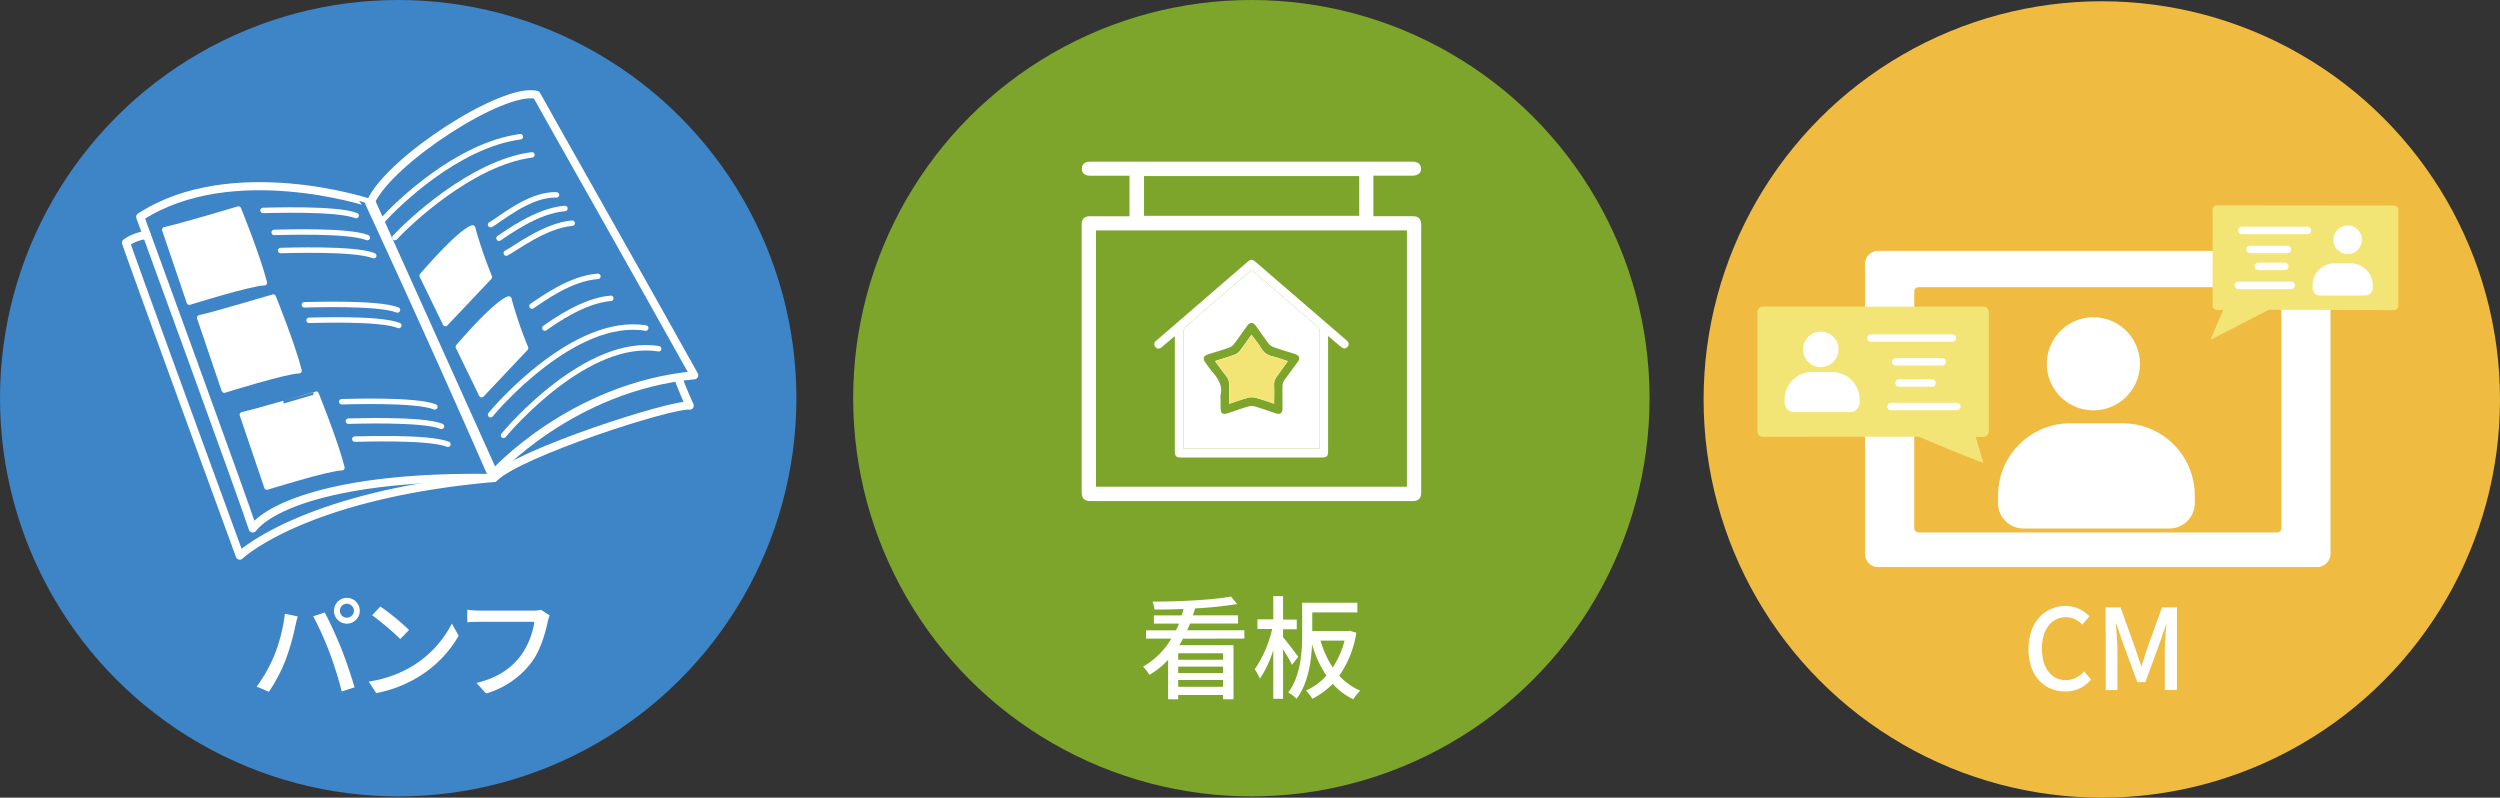 <svg id="レイヤー_1" data-name="レイヤー 1" xmlns="http://www.w3.org/2000/svg" viewBox="0 0 668.63 213.34"><rect x="0" y="0" width="668.63" height="213.34" fill="#333333" stroke="none"/><defs><style>.cls-1{fill:#3d85c7;}.cls-2,.cls-4,.cls-7{fill:#fff;}.cls-3,.cls-5{fill:none;}.cls-3,.cls-4,.cls-5,.cls-7{stroke:#fff;stroke-linecap:round;stroke-linejoin:round;}.cls-3{stroke-width:2.17px;}.cls-4,.cls-5{stroke-width:1.46px;}.cls-6{fill:#7da52b;}.cls-7{stroke-width:1.44px;}.cls-8{fill:#f3e575;}.cls-9{fill:#f0bb41;}</style></defs><circle class="cls-1" cx="106.5" cy="106.5" r="106.5"/><path class="cls-2" d="M741.78,1057.72l3.43.69c-.21.75-.48,1.89-.63,2.55a62.88,62.88,0,0,1-2.65,9.24,43,43,0,0,1-4.42,8.37l-3.27-1.38a39.7,39.7,0,0,0,4.66-8.22A44,44,0,0,0,741.78,1057.72Zm7.58.66,3.09-1c1.21,2.25,3.22,6.6,4.42,9.63,1.15,2.88,2.74,7.56,3.55,10.38l-3.43,1.11a102.34,102.34,0,0,0-3.27-10.44A86.74,86.74,0,0,0,749.36,1058.38Zm9-4.92a3.45,3.45,0,1,1,0,6.9,3.45,3.45,0,1,1,0-6.9Zm0,5.31a1.9,1.9,0,0,0,1.89-1.86,1.92,1.92,0,0,0-1.89-1.89,1.9,1.9,0,0,0-1.87,1.89A1.87,1.87,0,0,0,758.32,1058.77Z" transform="translate(-665.59 -893.56)"/><path class="cls-2" d="M776,1071.64a28.66,28.66,0,0,0,10.44-11.31l1.83,3.27a31,31,0,0,1-10.55,10.86,33.25,33.25,0,0,1-11.52,4.47l-2-3.09A31.22,31.22,0,0,0,776,1071.64Zm-1-9.6-2.37,2.43a68.5,68.5,0,0,0-7.52-6.36l2.2-2.34A60.85,60.85,0,0,1,774.94,1062Z" transform="translate(-665.59 -893.56)"/><path class="cls-2" d="M812.61,1058.17a9.12,9.12,0,0,0-.54,1.74c-.66,3.06-2,7.83-4.48,11a23.35,23.35,0,0,1-12,8.13l-2.56-2.82c5.86-1.44,9.26-4,11.72-7.14a20.62,20.62,0,0,0,3.76-9.21H793.79c-1.29,0-2.49.06-3.24.12v-3.36a26.9,26.9,0,0,0,3.24.24h14.58a7.77,7.77,0,0,0,1.93-.21Z" transform="translate(-665.59 -893.56)"/><path class="cls-3" d="M797.71,1021.41c6.42-6.69,47.84-20,52.34-19.36-1.73-3.8-2.77-6.57-2.77-6.57" transform="translate(-665.59 -893.56)"/><path class="cls-3" d="M704.82,956.41a11.88,11.88,0,0,0-5.53,2.07c3.46,10,30.43,83.68,30.43,83.68s16.94-16.25,67.77-20.75" transform="translate(-665.59 -893.56)"/><path class="cls-3" d="M764.85,947.39l32.81,72.81s20.75-23.17,53.6-26.28c-15.21-27.32-39.77-70.54-42.19-75C800.08,916.81,770,936.33,764.85,947.39Z" transform="translate(-665.59 -893.56)"/><path class="cls-3" d="M703.09,951.57s27.67,75.72,30.09,83.33c5.18-6.57,24.89-14.18,64.31-13.49-16.6-38-33.19-73.65-33.19-73.65S727.64,935.66,703.09,951.57Z" transform="translate(-665.59 -893.56)"/><path class="cls-4" d="M709.66,955l6.57,19.37s16.6-5.19,20.06-5.19c-1.73-6.91-6.92-19.71-6.92-19.71S713.12,954.33,709.66,955Z" transform="translate(-665.59 -893.56)"/><path class="cls-4" d="M719,978.54l6.57,19.36s16.6-5.19,20-5.19c-1.72-6.91-6.91-19.71-6.91-19.71S722.46,977.85,719,978.54Z" transform="translate(-665.59 -893.56)"/><path class="cls-4" d="M730.41,1004.47l6.57,19.36s16.6-5.18,20.06-5.18c-1.73-6.92-6.92-19.71-6.92-19.71S733.87,1003.78,730.41,1004.47Z" transform="translate(-665.59 -893.56)"/><path class="cls-5" d="M735.94,949.84c1.39,0,19.71-.69,24.9,1.38" transform="translate(-665.59 -893.56)"/><path class="cls-5" d="M738.92,955.72c1.39,0,19.71-.7,24.9,1.38" transform="translate(-665.59 -893.56)"/><path class="cls-5" d="M740.65,960.56c1.38,0,19.71-.7,24.9,1.38" transform="translate(-665.59 -893.56)"/><path class="cls-5" d="M747,975.08c1.38,0,19.71-.69,24.89,1.38" transform="translate(-665.59 -893.56)"/><path class="cls-5" d="M748.26,979.23c1.39,0,18.8-.69,24,1.38" transform="translate(-665.59 -893.56)"/><path class="cls-5" d="M757,1001c1.38,0,19.7-.69,24.89,1.38" transform="translate(-665.59 -893.56)"/><path class="cls-5" d="M758.76,1006.2c1.39,0,19.71-.69,24.9,1.38" transform="translate(-665.59 -893.56)"/><path class="cls-5" d="M760.49,1011c1.39,0,19.71-.69,24.9,1.38" transform="translate(-665.59 -893.56)"/><path class="cls-5" d="M768.1,952.26c3.46-3.81,19.64-19.87,36.65-22.13" transform="translate(-665.59 -893.56)"/><path class="cls-5" d="M771.21,957.1c3.46-3.8,20.42-20,36.65-22.13" transform="translate(-665.59 -893.56)"/><path class="cls-4" d="M784.72,980.09,778.5,967.3s9.68-11.41,13.48-12.79a114.13,114.13,0,0,0,4.5,13.14Z" transform="translate(-665.59 -893.56)"/><path class="cls-4" d="M794.4,999.11l-6.22-12.79s9.68-11.41,13.49-12.8a112.18,112.18,0,0,0,4.49,13.14Z" transform="translate(-665.59 -893.56)"/><path class="cls-5" d="M796.8,953.64c2.07-1,10.37-8.3,17.63-7.95" transform="translate(-665.59 -893.56)"/><path class="cls-5" d="M799.05,957.27c2.16-1.38,10.18-7.4,17.63-7.95" transform="translate(-665.59 -893.56)"/><path class="cls-5" d="M801,961.25c2.07-1,10.37-7.44,17.63-8" transform="translate(-665.59 -893.56)"/><path class="cls-5" d="M807.86,975.42c2.86-1.9,10.35-7.46,17.64-7.95" transform="translate(-665.59 -893.56)"/><path class="cls-5" d="M811.32,981.3c2.59-1.85,10.54-7.42,17.64-7.95" transform="translate(-665.59 -893.56)"/><path class="cls-5" d="M796.8,1004.47c1.38-1.73,22.47-26.28,41.49-23.17" transform="translate(-665.59 -893.56)"/><path class="cls-5" d="M800.26,1010c1.38-1.73,22.47-26.28,41.49-23.16" transform="translate(-665.59 -893.56)"/><circle class="cls-6" cx="334.68" cy="106.5" r="106.5"/><path class="cls-2" d="M982,1064.38c-.33.6-.63,1.17-1,1.74h14.49v14.46h-2.8v-1.14h-12v1.14H978v-10.53a22,22,0,0,1-5,4,11,11,0,0,0-1.71-2.19,20.78,20.78,0,0,0,7.57-7.5h-6.76v-2.22h8c.3-.57.57-1.2.84-1.8H974.2v-2.19h7.43c.21-.57.36-1.14.51-1.71-2.65.09-5.29.15-7.78.15a6.83,6.83,0,0,0-.55-2.13c7.28,0,16.15-.45,21-1.35l1.68,2a104.25,104.25,0,0,1-11.27,1.17c-.18.63-.39,1.23-.6,1.86h12.08v2.19H983.88c-.24.6-.51,1.23-.78,1.8h15.3v2.22Zm10.7,3.9h-12V1070h12Zm-12,5.28h12v-1.71h-12Zm12,3.69v-1.83h-12v1.83Z" transform="translate(-665.59 -893.56)"/><path class="cls-2" d="M1011.15,1071.37a42.39,42.39,0,0,0-2.4-4.14v13.23h-2.62v-13a29.3,29.3,0,0,1-3.58,7.62,15.55,15.55,0,0,0-1.38-2.52,31.5,31.5,0,0,0,4.66-10.77h-3.94v-2.58h4.24V1053h2.62v6.27h3.66v2.58h-3.66v2.13c.87,1,3.48,4.44,4.06,5.25Zm17.2-8.58a27.62,27.62,0,0,1-4.57,11.49,15.85,15.85,0,0,0,5.62,4,11,11,0,0,0-1.87,2.31,17.6,17.6,0,0,1-5.5-4.14,20.24,20.24,0,0,1-5.47,4,9.89,9.89,0,0,0-1.68-2.19,16.65,16.65,0,0,0,5.47-4,29.21,29.21,0,0,1-3.85-8.4c-.21,4.77-1.08,10.59-4.15,14.58a10.29,10.29,0,0,0-2.22-1.68c3.4-4.5,3.73-11,3.73-15.66v-8.34h14.76v2.58h-12.06v5h9.59l.45-.09Zm-9.59,2.1a26.1,26.1,0,0,0,3.27,7.17,22.42,22.42,0,0,0,3.16-7.17Z" transform="translate(-665.59 -893.56)"/><path class="cls-2" d="M1000.3,965.73c-6,5.14-11.84,10.19-17.66,15.28a2.19,2.19,0,0,0-.55,1.51q0,14.93,0,29.86v1.17h36.39c0-.33.07-.62.08-.9,0-10.13,0-20.27,0-30.41a2,2,0,0,0-.66-1.35c-3.54-3.12-7.13-6.19-10.71-9.28Z" transform="translate(-665.59 -893.56)"/><path class="cls-7" d="M968.4,952.12V939.84H957.25c-.82,0-1.62-.18-1.61-1.18s.79-1.15,1.63-1.15h86c.75,0,1.41.08,1.65.91s-.43,1.41-1.58,1.41c-3.31,0-6.61,0-9.92,0h-1.24v12.28h11.19c1.25,0,1.6.36,1.6,1.63v71.49c0,1.25-.37,1.62-1.62,1.62H957.24c-1.26,0-1.63-.36-1.63-1.6q0-35.81,0-71.6c0-1.17.38-1.54,1.57-1.54ZM958,954.46v70h84.59v-70Zm71.84-14.53h-59V952h59Z" transform="translate(-665.59 -893.56)"/><path class="cls-2" d="M1020.79,983.4V1014c0,1.63-.28,1.92-1.86,1.92H981.65c-1.54,0-1.85-.3-1.85-1.82V983.44l-2.64,2.23c-.27.23-.54.48-.82.71-.58.49-1.21.61-1.73,0a1.12,1.12,0,0,1,.23-1.72l6.85-5.9L998.77,964c1.48-1.28,1.59-1.27,3.08,0l23.35,20.13.41.36c.64.52,1,1.17.35,1.86s-1.29.38-1.89-.16C1023.05,985.33,1022,984.45,1020.79,983.4Zm-20.49-17.67c-6,5.14-11.84,10.19-17.66,15.28a2.19,2.19,0,0,0-.55,1.51q0,14.93,0,29.86v1.17h36.39c0-.33.07-.62.08-.9,0-10.13,0-20.27,0-30.41a2,2,0,0,0-.66-1.35c-3.54-3.12-7.13-6.19-10.71-9.28Z" transform="translate(-665.59 -893.56)"/><path class="cls-6" d="M992,999.27c.69-2.26-.49-4.37-2.22-6.33-.64-.73-1.19-1.56-1.76-2.35-.83-1.17-.62-1.84.72-2.27,1.87-.6,3.74-1.14,5.59-1.79a3,3,0,0,0,1.34-1c1.19-1.56,2.29-3.18,3.44-4.77.81-1.12,1.57-1.11,2.39,0,1.13,1.56,2.21,3.16,3.38,4.68a3.3,3.3,0,0,0,1.42,1c1.84.65,3.72,1.19,5.58,1.79,1.29.42,1.52,1.12.74,2.2-1.17,1.62-2.4,3.2-3.54,4.84a2.77,2.77,0,0,0-.48,1.47c-.05,2,0,4,0,6,0,1.34-.59,1.76-1.87,1.35-1.82-.6-3.63-1.27-5.46-1.81a3.46,3.46,0,0,0-1.86,0c-1.8.53-3.57,1.18-5.36,1.77-1.54.51-2,.13-2-1.54Zm18-9.12c-1.47-.47-2.79-1-4.15-1.3a4.58,4.58,0,0,1-3-2.2c-.74-1.22-1.65-2.33-2.56-3.58-1.12,1.57-2.1,3-3.17,4.38a3.41,3.41,0,0,1-1.44,1c-1.65.6-3.34,1.09-5.14,1.67,1,1.39,1.93,2.7,2.93,3.94a3.84,3.84,0,0,1,.86,2.71c-.07,1.56,0,3.14,0,4.8,1.73-.58,3.33-1.17,5-1.62a4.07,4.07,0,0,1,2.08,0c1.65.45,3.27,1,4.93,1.6,0-1.7.05-3.26,0-4.82a3.65,3.65,0,0,1,.82-2.61C1008.1,992.89,1009,991.55,1010.05,990.15Z" transform="translate(-665.59 -893.56)"/><path class="cls-8" d="M1010.05,990.15c-1.47-.47-2.79-1-4.15-1.3a4.58,4.58,0,0,1-3-2.2c-.74-1.22-1.65-2.33-2.56-3.58-1.12,1.57-2.1,3-3.17,4.38a3.41,3.41,0,0,1-1.44,1c-1.65.6-3.34,1.09-5.14,1.67,1,1.39,1.93,2.7,2.93,3.94a3.84,3.84,0,0,1,.86,2.71c-.07,1.56,0,3.14,0,4.8,1.73-.58,3.33-1.17,5-1.62a4.07,4.07,0,0,1,2.08,0c1.65.45,3.27,1,4.93,1.6,0-1.7.05-3.26,0-4.82a3.65,3.65,0,0,1,.82-2.61C1008.1,992.89,1009,991.55,1010.05,990.15Z" transform="translate(-665.59 -893.56)"/><circle class="cls-9" cx="562.13" cy="106.84" r="106.5"/><path class="cls-2" d="M1208.11,1067.14c0-7.2,4.39-11.52,10-11.52a8.56,8.56,0,0,1,6.29,2.79l-1.9,2.22a5.88,5.88,0,0,0-4.33-2c-3.81,0-6.46,3.18-6.46,8.37s2.47,8.46,6.37,8.46a6.44,6.44,0,0,0,4.9-2.34l1.87,2.19a8.76,8.76,0,0,1-6.89,3.18C1212.38,1078.51,1208.11,1074.37,1208.11,1067.14Z" transform="translate(-665.59 -893.56)"/><path class="cls-2" d="M1228.74,1056h4l4,11.16c.51,1.47,1,3,1.48,4.47h.15c.51-1.5.93-3,1.44-4.47l4-11.16h4v22.08h-3.24V1067.2c0-2,.27-4.83.45-6.84H1245l-1.77,5.1-3.85,10.53h-2.17l-3.87-10.53-1.75-5.1h-.12c.15,2,.42,4.86.42,6.84v10.92h-3.12Z" transform="translate(-665.59 -893.56)"/><rect class="cls-2" x="500.84" y="69.13" width="120.42" height="80.47" rx="1.39"/><path class="cls-2" d="M1285.46,1041.11h-107c-3.46,0-7-.15-10.42,0,0,0-.13,0-.17,0,.29-.12.76.41.67.65,0,0,0-.07,0-.1a11.06,11.06,0,0,0,0-1.41V964.71a4.51,4.51,0,0,0,0-.52s0-.07,0-.1c.09.24-.37.77-.67.65a2.15,2.15,0,0,0,.62,0H1284.2a10.28,10.28,0,0,0,1.11,0s.11,0,.15,0c-.3.13-.74-.43-.66-.65a.48.48,0,0,0,0,.12,12.35,12.35,0,0,0,0,1.49v75.45a4,4,0,0,0,0,.49.4.4,0,0,0,0,.11c-.09-.26.34-.62.66-.64a2.1,2.1,0,0,0-2,2.05,2.07,2.07,0,0,0,2,2.06,3.61,3.61,0,0,0,3.44-3.83V978.21c0-4.67.11-9.35,0-14a3.51,3.51,0,0,0-3.48-3.56H1168.35a5.52,5.52,0,0,0-1.28.09,3.6,3.6,0,0,0-2.69,3.75v75.77c0,.47,0,1,0,1.42a3.54,3.54,0,0,0,3.5,3.55c1,0,2,0,2.93,0h114.65C1288.1,1045.22,1288.11,1041.11,1285.46,1041.11Z" transform="translate(-665.59 -893.56)"/><rect class="cls-9" x="511.97" y="76.81" width="98.17" height="65.6" rx="1.13"/><path class="cls-2" d="M1237.92,990.86a12.45,12.45,0,1,1-12.45-12.45A12.46,12.46,0,0,1,1237.92,990.86Z" transform="translate(-665.59 -893.56)"/><path class="cls-2" d="M553.77,113.2H567.7A19.34,19.34,0,0,1,587,132.54v2a6.81,6.81,0,0,1-6.81,6.81h-39a6.81,6.81,0,0,1-6.81-6.81v-2A19.34,19.34,0,0,1,553.77,113.2Z"/><path class="cls-8" d="M1179,1010.36l-.08.07,8.93,3.73,8.22,3.24-2.09-7h2.08a1.45,1.45,0,0,0,1.44-1.44V977a1.45,1.45,0,0,0-1.44-1.44h-59a1.45,1.45,0,0,0-1.44,1.44v31.94a1.45,1.45,0,0,0,1.44,1.44Z" transform="translate(-665.59 -893.56)"/><path class="cls-2" d="M1166,985h21.76a1,1,0,0,0,0-2H1166a1,1,0,0,0,0,2Z" transform="translate(-665.59 -893.56)"/><path class="cls-2" d="M1172.64,991.33H1185a1,1,0,0,0,0-2h-12.39a1,1,0,0,0,0,2Z" transform="translate(-665.59 -893.56)"/><path class="cls-2" d="M1173.5,997h8.79a1,1,0,0,0,0-2h-8.79a1,1,0,0,0,0,2Z" transform="translate(-665.59 -893.56)"/><path class="cls-2" d="M1171.34,1003.29h17.58a1,1,0,0,0,0-2h-17.58a1,1,0,0,0,0,2Z" transform="translate(-665.59 -893.56)"/><path class="cls-8" d="M1272.21,976.4l.07.06-7.76,4-7.76,4,3.42-8h-1.67a1.16,1.16,0,0,1-1.16-1.16l0-25.65a1.16,1.16,0,0,1,1.16-1.16l47.36.05a1.16,1.16,0,0,1,1.16,1.16l0,25.66a1.17,1.17,0,0,1-1.16,1.15Z" transform="translate(-665.59 -893.56)"/><path class="cls-2" d="M1282.68,954.19h-17.49a1,1,0,0,0,0,2h17.49a1,1,0,0,0,0-2Z" transform="translate(-665.59 -893.56)"/><path class="cls-2" d="M1277.34,959.28h-9.95a1,1,0,0,0,0,2h9.95a1,1,0,0,0,0-2Z" transform="translate(-665.59 -893.56)"/><path class="cls-2" d="M1276.64,963.8h-7.06a1,1,0,1,0,0,2h7.06a1,1,0,0,0,1-1,1,1,0,0,0-1-1Z" transform="translate(-665.59 -893.56)"/><path class="cls-2" d="M1278.38,968.89h-14.13a1,1,0,0,0,0,2h14.13a1,1,0,0,0,0-2Z" transform="translate(-665.59 -893.56)"/><path class="cls-2" d="M1157.3,987a4.74,4.74,0,1,1-4.74-4.74A4.74,4.74,0,0,1,1157.3,987Z" transform="translate(-665.59 -893.56)"/><path class="cls-2" d="M484.65,99.51H490a7.36,7.36,0,0,1,7.36,7.36v.77a2.59,2.59,0,0,1-2.59,2.59H479.88a2.59,2.59,0,0,1-2.59-2.59v-.78a7.36,7.36,0,0,1,7.36-7.36Z"/><path class="cls-2" d="M1289.66,957.66a3.81,3.81,0,1,0,3.82-3.8A3.82,3.82,0,0,0,1289.66,957.66Z" transform="translate(-665.59 -893.56)"/><path class="cls-2" d="M1287.23,962.53h11.93a2.08,2.08,0,0,1,2.08,2.08v.62a5.92,5.92,0,0,1-5.92,5.92h-4.26a5.92,5.92,0,0,1-5.92-5.92v-.62a2.08,2.08,0,0,1,2.08-2.08Z" transform="matrix(-1, 0, 0, -1, 1919.73, 1041.57)"/></svg>